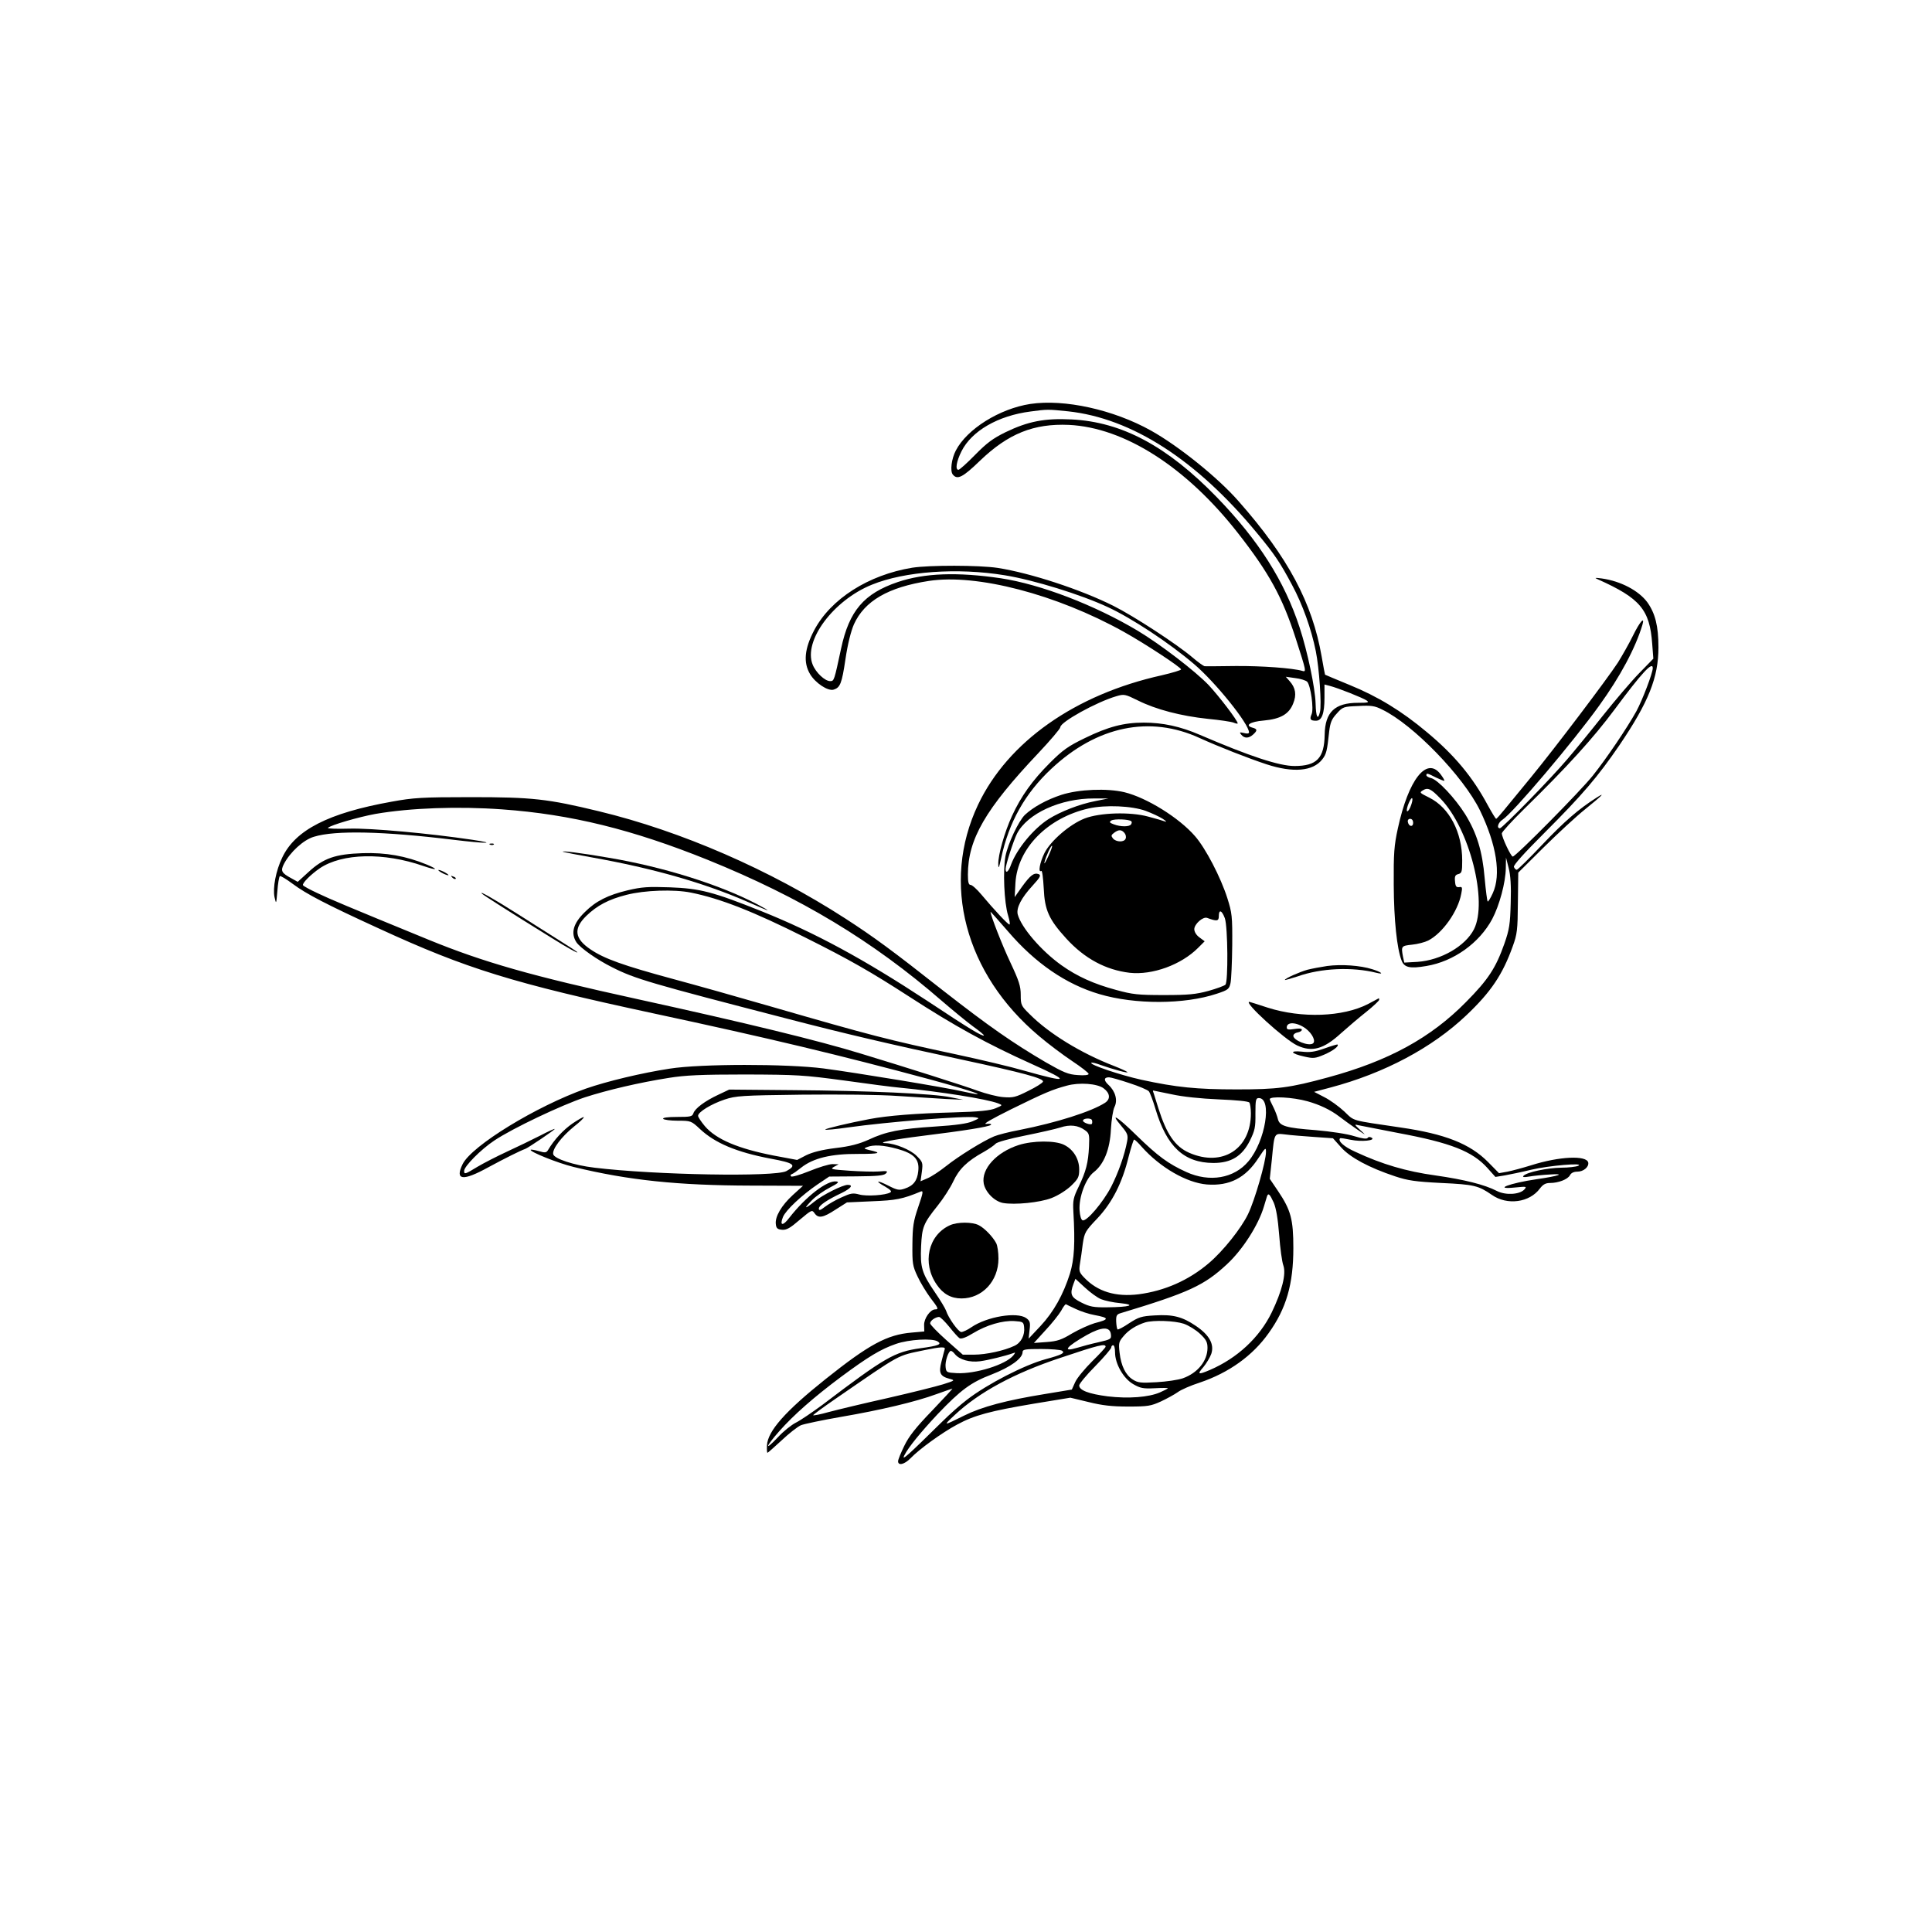 <?xml version="1.0" standalone="no"?>
<!DOCTYPE svg PUBLIC "-//W3C//DTD SVG 20010904//EN"
 "http://www.w3.org/TR/2001/REC-SVG-20010904/DTD/svg10.dtd">
<svg version="1.0" xmlns="http://www.w3.org/2000/svg"
 width="1024pt" height="1024pt" viewBox="0 0 1024 1024"
 preserveAspectRatio="xMidYMid meet">
<g transform="translate(0,1024) scale(0.1,-0.1)"
fill="#000000" stroke="none">
<path d="M5461 8099 c-163 -25 -336 -133 -395 -247 -23 -44 -31 -109 -16 -127
24 -30 53 -15 144 73 150 144 285 198 471 190 295 -14 623 -224 896 -573 166
-212 236 -340 307 -560 55 -171 57 -178 35 -171 -51 15 -215 27 -353 26 -85
-1 -160 -2 -166 -1 -5 1 -34 21 -63 46 -82 70 -312 220 -420 274 -174 87 -440
174 -613 201 -99 15 -363 15 -453 1 -232 -38 -432 -165 -520 -332 -51 -97 -58
-170 -22 -231 28 -48 96 -93 126 -83 34 11 43 32 62 161 12 81 29 148 45 185
56 124 182 197 397 230 254 39 676 -71 1032 -269 115 -64 305 -189 305 -200 0
-4 -46 -18 -102 -31 -460 -102 -816 -353 -974 -686 -197 -415 -70 -897 324
-1227 48 -41 127 -100 175 -132 48 -32 87 -62 87 -68 0 -6 -22 -9 -58 -6 -50
3 -75 14 -168 67 -176 103 -302 191 -543 379 -274 216 -371 287 -521 384 -401
259 -870 463 -1305 568 -273 66 -352 75 -680 75 -259 0 -304 -3 -419 -24 -335
-60 -511 -150 -580 -296 -34 -70 -51 -161 -41 -210 9 -39 9 -38 15 32 3 40 9
75 13 79 3 4 34 -15 69 -41 71 -53 176 -108 458 -237 463 -213 709 -289 1453
-449 611 -131 991 -222 1462 -349 232 -63 340 -101 183 -66 -89 21 -575 101
-743 123 -196 25 -650 25 -815 -1 -150 -23 -333 -67 -445 -106 -262 -93 -604
-302 -653 -400 -42 -86 0 -92 136 -17 87 47 169 88 197 98 17 7 155 100 155
105 0 3 -35 -13 -77 -35 -43 -22 -122 -60 -176 -85 -54 -25 -124 -61 -156 -80
-66 -40 -71 -42 -71 -22 0 24 89 114 160 161 97 65 357 188 480 229 121 39
287 78 445 103 87 14 171 18 405 18 277 -1 309 -3 525 -32 127 -18 259 -35
295 -38 215 -21 460 -60 520 -83 25 -10 25 -10 -13 -26 -28 -12 -84 -18 -225
-22 -194 -5 -347 -17 -442 -35 -107 -20 -241 -52 -236 -56 3 -3 56 2 118 11
213 30 626 63 678 54 23 -4 22 -5 -15 -21 -27 -12 -88 -21 -200 -28 -185 -12
-258 -26 -352 -70 -49 -22 -97 -35 -175 -44 -72 -9 -122 -22 -155 -38 l-48
-25 -123 23 c-190 37 -306 86 -366 156 -20 24 -36 48 -36 55 0 20 69 62 140
86 60 20 90 22 410 26 201 2 414 0 510 -7 91 -6 206 -13 255 -16 l90 -4 -65
13 c-93 20 -442 35 -835 38 l-340 3 -57 -27 c-71 -33 -125 -73 -133 -99 -6
-17 -16 -19 -86 -19 -51 0 -78 -4 -74 -10 3 -5 38 -10 77 -10 70 0 72 -1 118
-44 80 -75 195 -123 374 -157 126 -23 141 -35 84 -66 -59 -32 -696 -21 -1017
18 -110 13 -215 48 -219 72 -5 27 43 91 109 145 32 25 56 48 53 51 -2 2 -29
-13 -60 -34 -49 -34 -97 -86 -129 -140 -9 -15 -16 -16 -50 -6 -21 6 -40 9 -42
7 -10 -9 144 -71 227 -91 291 -71 554 -98 941 -99 l275 -1 -54 -49 c-60 -55
-95 -115 -90 -154 2 -22 9 -28 33 -30 24 -2 43 9 94 53 62 52 65 54 78 35 20
-29 45 -25 112 19 l60 38 133 6 c126 5 161 11 259 52 14 5 11 -9 -14 -82 -26
-76 -30 -103 -31 -198 -1 -101 1 -115 27 -170 15 -33 46 -83 67 -112 44 -57
46 -63 27 -63 -26 0 -60 -48 -59 -83 l1 -34 -67 -6 c-130 -11 -225 -62 -457
-247 -213 -170 -306 -275 -310 -351 -1 -22 0 -39 3 -39 2 0 36 30 75 66 38 36
84 72 102 80 18 7 113 27 211 44 210 36 397 80 508 121 44 16 82 29 84 29 2 0
-47 -53 -109 -118 -85 -88 -122 -135 -146 -185 -18 -37 -33 -73 -33 -82 0 -25
34 -17 66 16 46 48 166 135 246 178 92 50 174 72 412 112 l189 31 96 -23 c72
-18 124 -24 211 -24 104 0 120 3 173 27 32 15 72 37 89 49 17 13 70 36 117 51
154 52 280 142 365 262 94 131 131 260 131 451 0 152 -13 201 -81 302 l-44 65
11 102 c14 145 11 140 73 133 28 -4 96 -9 151 -13 l100 -7 43 -48 c48 -54 148
-108 287 -154 66 -22 106 -28 244 -35 174 -8 197 -14 268 -63 81 -57 200 -41
255 34 16 21 30 29 53 29 45 0 94 19 106 41 6 12 20 19 39 19 33 0 62 25 58
48 -8 40 -154 33 -302 -14 -45 -14 -101 -29 -126 -34 l-45 -8 -58 59 c-96 97
-228 149 -463 183 -270 40 -243 32 -299 85 -29 27 -76 61 -106 76 l-54 28 87
23 c286 76 539 211 719 382 131 124 193 216 247 367 23 63 26 86 27 230 l2
160 134 133 c74 73 173 165 222 204 89 72 109 92 60 61 -95 -60 -173 -128
-286 -247 -71 -75 -133 -136 -138 -136 -5 0 -12 7 -15 15 -4 9 53 72 163 182
199 199 281 295 396 463 155 229 207 359 207 519 0 113 -17 180 -59 239 -46
62 -141 112 -241 126 -38 5 -41 4 -20 -5 223 -100 274 -160 287 -342 l6 -78
-75 -77 c-41 -42 -128 -144 -194 -227 -65 -82 -150 -186 -188 -230 -89 -105
-344 -365 -356 -365 -19 0 -10 30 13 45 56 36 376 414 513 605 112 155 192
305 229 428 14 48 -13 18 -49 -55 -21 -43 -58 -108 -81 -145 -59 -90 -332
-451 -460 -607 -57 -69 -121 -147 -142 -173 -21 -26 -40 -47 -43 -48 -3 0 -23
33 -45 73 -80 149 -176 265 -323 387 -132 111 -260 189 -410 250 -70 29 -128
53 -129 54 -1 1 -9 44 -18 96 -49 283 -177 525 -440 823 -109 125 -318 293
-465 375 -199 111 -459 168 -639 141z m199 -39 c338 -36 683 -258 1002 -645
94 -113 123 -157 186 -275 56 -104 102 -233 126 -351 18 -89 32 -285 22 -323
-11 -46 -21 -28 -23 44 -2 83 -43 277 -85 405 -80 245 -217 461 -438 689 -263
271 -504 400 -771 413 -142 7 -230 -10 -350 -68 -67 -33 -99 -57 -161 -120
-42 -43 -82 -79 -88 -79 -18 0 -11 44 16 98 54 108 194 189 366 211 89 12 92
12 198 1z m-335 -869 c154 -25 404 -102 547 -169 126 -58 327 -191 457 -302
113 -96 291 -317 291 -362 0 -6 -10 -8 -27 -3 -23 5 -25 4 -14 -9 17 -21 40
-20 63 1 23 21 23 29 -3 36 -44 12 -13 32 59 38 89 8 134 34 156 90 19 46 13
83 -18 118 l-21 24 50 -7 c27 -3 55 -12 63 -19 19 -20 36 -144 24 -172 -12
-27 -7 -35 23 -35 31 0 45 38 45 122 l0 70 27 -7 c44 -11 177 -64 197 -78 14
-10 7 -12 -46 -12 -123 0 -175 -49 -177 -169 -2 -125 -42 -166 -160 -166 -81
0 -238 52 -501 165 -104 45 -197 65 -298 65 -106 0 -189 -22 -312 -82 -89 -43
-117 -63 -186 -132 -92 -92 -152 -176 -200 -280 -40 -87 -74 -207 -73 -256 0
-28 4 -21 15 30 41 193 127 345 266 475 242 227 522 285 787 163 101 -46 257
-107 354 -139 141 -46 246 -37 295 26 22 28 26 45 37 149 6 47 13 65 40 94 32
36 36 37 114 40 68 4 88 1 127 -19 164 -79 430 -354 518 -534 88 -182 113
-341 68 -439 -12 -27 -25 -47 -27 -44 -3 3 -10 58 -16 123 -12 144 -42 240
-103 339 -54 86 -145 183 -181 192 -14 3 -25 10 -25 15 0 13 6 11 51 -12 23
-11 43 -19 44 -17 2 2 -7 18 -21 36 -73 93 -169 -30 -225 -288 -20 -91 -23
-132 -22 -300 1 -188 17 -338 42 -402 14 -36 44 -43 131 -28 145 24 281 122
349 249 38 72 71 193 72 270 l1 56 14 -55 c10 -38 14 -95 11 -185 -3 -114 -7
-141 -34 -218 -45 -127 -85 -189 -203 -308 -187 -190 -410 -312 -730 -399
-205 -56 -270 -64 -485 -64 -213 0 -321 11 -505 51 -113 25 -276 80 -266 90 3
3 24 -2 48 -11 68 -24 153 -47 143 -38 -6 5 -37 19 -70 32 -174 67 -346 172
-448 275 -45 44 -47 49 -47 102 0 46 -9 74 -55 172 -44 93 -105 250 -105 268
0 2 42 -45 93 -104 144 -168 307 -280 484 -332 189 -56 451 -55 622 2 61 20
66 25 73 57 4 19 8 109 9 200 1 154 -1 171 -26 250 -35 110 -115 264 -171 328
-85 98 -256 204 -374 233 -92 22 -242 16 -335 -14 -79 -26 -149 -65 -193 -106
-34 -34 -89 -150 -103 -219 -14 -76 -7 -246 14 -314 8 -27 12 -48 7 -48 -8 0
-82 79 -148 158 -24 29 -50 52 -58 52 -10 0 -14 14 -14 54 0 188 93 348 373
644 64 68 117 130 117 138 0 27 191 133 297 164 41 12 46 11 115 -23 94 -47
227 -82 370 -97 62 -6 123 -15 136 -20 12 -5 22 -7 22 -4 0 15 -99 144 -154
203 -72 75 -256 216 -376 288 -228 136 -514 246 -725 278 -230 34 -405 28
-547 -20 -179 -61 -257 -152 -300 -352 -37 -172 -37 -173 -58 -173 -28 0 -76
45 -93 88 -50 125 109 340 314 423 174 71 454 91 704 50z m3435 -492 c0 -26
-55 -170 -87 -229 -50 -90 -159 -251 -230 -340 -64 -81 -409 -430 -425 -430
-10 0 -58 102 -58 123 0 7 53 65 117 128 231 226 368 377 481 529 143 193 202
257 202 219z m-1124 -693 c153 -158 251 -545 176 -692 -46 -89 -174 -163 -298
-172 l-71 -4 -7 32 c-10 55 -9 57 48 63 30 3 68 13 86 22 76 39 158 155 175
248 7 34 5 38 -11 35 -15 -2 -20 4 -22 30 -3 27 1 35 17 39 19 5 21 13 21 72
0 150 -68 280 -174 333 -52 26 -53 27 -36 38 28 18 44 10 96 -44z m-1831 -12
c-83 -16 -183 -55 -247 -95 -81 -52 -168 -158 -199 -241 -13 -38 -29 -51 -29
-24 0 22 41 148 60 187 55 107 231 188 410 187 l75 0 -70 -14z m1674 -22 c-6
-18 -15 -32 -20 -32 -8 0 3 39 17 62 12 19 14 0 3 -30z m-1406 -30 c32 -12 73
-31 90 -42 18 -12 23 -18 12 -14 -11 4 -51 16 -90 26 -95 26 -255 21 -336 -10
-79 -31 -180 -118 -213 -183 -25 -51 -35 -106 -17 -95 5 3 10 -38 13 -92 5
-116 27 -165 120 -267 97 -106 209 -166 336 -181 120 -13 272 42 362 132 l35
35 -27 20 c-17 12 -28 30 -28 44 0 27 46 68 68 60 51 -19 62 -18 62 9 0 38 16
32 32 -11 16 -47 18 -337 3 -352 -6 -6 -47 -21 -90 -33 -66 -18 -106 -22 -235
-22 -137 0 -167 3 -254 27 -119 32 -207 72 -290 131 -108 77 -214 201 -232
270 -8 34 19 87 79 152 41 45 46 55 32 61 -25 9 -44 -6 -89 -68 l-38 -54 4 75
c11 184 171 346 388 395 90 20 229 14 303 -13z m-3410 8 c363 -26 690 -107
1087 -267 492 -199 876 -430 1242 -748 57 -49 131 -110 165 -135 34 -24 60
-46 58 -48 -7 -7 -77 35 -300 183 -338 222 -594 361 -878 475 -260 104 -327
121 -487 127 -115 4 -148 2 -224 -16 -104 -25 -168 -57 -226 -115 -62 -60 -76
-112 -45 -160 20 -30 111 -94 190 -133 120 -61 203 -85 930 -273 304 -79 556
-138 917 -215 335 -72 441 -101 436 -118 -2 -7 -37 -29 -78 -49 -67 -34 -81
-37 -132 -33 -31 2 -92 18 -137 34 -76 28 -376 123 -616 196 -228 70 -610 163
-1189 290 -558 122 -813 195 -1104 314 -439 180 -522 215 -589 247 -39 18 -74
37 -77 42 -6 10 41 57 89 90 119 80 339 85 549 12 73 -25 84 -20 17 8 -110 45
-215 64 -339 60 -145 -5 -207 -26 -288 -101 l-56 -51 -34 19 c-52 28 -58 39
-39 76 33 63 104 128 159 144 113 35 370 29 739 -16 173 -21 240 -21 100 0
-227 34 -535 62 -650 59 -67 -2 -119 0 -115 4 15 15 164 58 252 74 186 32 438
41 673 24z m3333 -63 c4 -3 3 -10 -1 -16 -8 -14 -56 -14 -92 0 -22 8 -25 12
-13 20 15 10 96 7 106 -4z m1494 -8 c0 -24 -23 -21 -28 4 -2 10 3 17 12 17 10
0 16 -9 16 -21z m-1530 -54 c7 -8 10 -22 6 -30 -7 -20 -50 -19 -67 1 -11 14
-10 18 6 30 24 18 39 18 55 -1z m-405 -126 c-14 -30 -22 -43 -19 -29 8 33 36
92 40 87 3 -2 -7 -28 -21 -58z m-1893 -190 c155 -31 331 -100 606 -238 236
-118 346 -181 552 -314 241 -156 410 -249 652 -358 205 -92 194 -101 -43 -34
-68 20 -229 58 -359 86 -365 78 -447 99 -990 256 -162 47 -393 112 -512 144
-266 72 -366 108 -438 157 -85 57 -92 110 -22 178 56 54 117 87 212 111 96 25
253 30 342 12z m2325 -1010 c50 -16 96 -36 102 -43 6 -7 22 -49 35 -93 60
-201 151 -286 307 -287 94 0 152 35 194 119 26 53 30 70 29 143 0 72 2 82 18
82 72 0 35 -229 -55 -335 -76 -91 -206 -113 -329 -57 -97 44 -151 84 -265 195
-104 102 -144 125 -78 47 31 -37 35 -47 29 -79 -13 -72 -47 -168 -85 -242 -43
-82 -129 -184 -151 -177 -8 3 -14 24 -16 53 -5 69 33 170 75 202 54 42 86 121
91 227 3 51 11 103 19 119 18 35 5 83 -32 117 -26 24 -25 40 3 40 9 0 58 -14
109 -31z m-138 -27 c35 -26 38 -57 8 -77 -73 -47 -256 -105 -453 -144 -55 -10
-116 -26 -135 -34 -58 -24 -190 -106 -255 -158 -34 -27 -78 -56 -98 -64 l-37
-16 7 50 c6 48 5 52 -28 85 -32 32 -112 65 -162 67 -55 1 35 19 196 39 219 27
350 48 360 58 5 5 -6 7 -24 5 -22 -2 24 24 132 78 177 87 217 104 295 125 66
18 160 11 194 -14z m361 -32 c58 -13 155 -23 250 -27 95 -4 158 -10 162 -17 4
-6 8 -32 8 -57 0 -189 -151 -286 -327 -209 -75 33 -120 99 -163 235 -12 39
-24 76 -26 83 -3 6 -4 12 -2 12 2 0 46 -9 98 -20z m720 -37 c64 -18 122 -45
170 -82 19 -15 60 -44 90 -65 52 -36 53 -36 20 -6 -32 30 -33 32 -10 26 14 -3
108 -21 210 -41 279 -52 394 -97 474 -186 l42 -47 49 8 c28 5 91 18 140 30 92
22 288 39 250 21 -11 -5 -52 -10 -90 -10 -74 -1 -183 -24 -200 -43 -7 -7 2 -9
30 -4 22 4 72 9 110 11 86 6 49 -8 -70 -25 -144 -21 -235 -56 -115 -44 61 6
64 6 49 -11 -26 -27 -100 -31 -146 -7 -64 33 -171 60 -325 82 -153 21 -283 59
-424 125 -61 27 -95 58 -81 72 2 2 28 -2 56 -8 57 -12 135 -4 111 11 -9 5 -17
5 -21 -1 -4 -7 -29 -4 -71 9 -37 12 -124 25 -204 32 -160 12 -192 22 -201 59
-3 14 -14 43 -24 63 -11 21 -19 39 -19 42 0 17 122 11 200 -11z m-1143 -120
c-8 -7 -47 7 -47 17 0 14 45 16 48 2 2 -8 1 -16 -1 -19z m-37 -33 c23 -16 25
-23 22 -86 -4 -87 -16 -133 -55 -214 -28 -57 -31 -73 -28 -130 10 -171 5 -254
-18 -330 -35 -111 -86 -203 -156 -278 l-63 -67 5 46 c5 40 2 48 -18 63 -49 34
-208 8 -291 -49 -20 -14 -44 -25 -53 -25 -15 0 -69 75 -81 114 -4 11 -30 55
-59 97 -69 101 -78 131 -73 243 5 103 12 121 88 216 29 36 66 93 82 127 31 67
74 109 163 158 28 16 55 35 62 43 6 8 74 27 155 43 79 16 163 35 188 43 51 17
94 12 130 -14z m301 -88 c98 -110 238 -191 346 -200 120 -9 205 35 273 140 37
56 40 59 40 32 0 -49 -59 -255 -95 -329 -36 -75 -132 -196 -209 -261 -106 -90
-233 -146 -371 -164 -122 -15 -218 14 -289 89 -26 27 -28 35 -22 73 4 24 11
71 15 106 9 59 13 67 77 134 79 84 132 188 166 327 13 50 26 91 29 91 4 0 22
-17 40 -38z m-1296 -11 c91 -25 119 -56 112 -118 -5 -51 -26 -78 -72 -93 -29
-10 -40 -8 -85 15 -62 32 -77 28 -19 -4 29 -17 37 -26 28 -31 -24 -15 -126
-22 -165 -11 -33 9 -45 7 -93 -15 -30 -13 -70 -36 -88 -50 -25 -19 -33 -22
-33 -10 0 17 43 46 123 84 48 24 61 42 30 42 -27 0 -133 -53 -177 -89 -52 -42
-58 -39 -13 7 20 21 63 51 94 67 45 23 53 31 36 33 -49 7 -161 -79 -250 -193
-34 -45 -52 -42 -33 5 15 36 99 115 184 173 l61 41 142 1 c112 1 146 4 158 15
13 13 8 15 -37 11 -28 -2 -99 0 -157 4 -96 7 -103 8 -80 21 l24 13 -33 1 c-18
0 -73 -17 -122 -37 -50 -20 -93 -33 -97 -28 -5 4 -3 10 4 12 7 2 29 18 49 34
64 51 160 74 303 73 116 0 129 5 56 21 -27 7 -28 8 -10 15 34 14 87 11 160 -9z
m1996 -285 c13 -31 22 -85 29 -172 5 -70 15 -142 22 -161 16 -45 -7 -136 -62
-250 -65 -133 -183 -242 -327 -304 -63 -27 -69 -24 -35 15 16 19 35 51 42 70
17 51 -10 100 -81 148 -72 49 -122 62 -219 56 -71 -4 -85 -9 -136 -42 -31 -21
-58 -35 -61 -32 -3 3 -6 22 -7 42 -1 31 3 38 24 44 361 109 443 147 564 260
82 76 166 207 195 305 7 22 14 46 16 53 7 21 15 14 36 -32z m-915 -512 c20 -8
66 -18 102 -21 88 -9 50 -21 -69 -22 -73 -1 -93 3 -137 25 -56 28 -63 44 -42
100 l10 26 50 -46 c28 -26 66 -54 86 -62z m-134 -52 c25 -12 70 -27 99 -32 80
-15 80 -23 1 -43 -27 -8 -81 -32 -119 -54 -56 -34 -79 -42 -135 -46 l-68 -5
61 67 c34 36 71 83 83 103 11 21 23 37 26 35 3 -2 26 -13 52 -25z m-671 -94
c23 -29 48 -57 55 -61 9 -5 35 4 72 27 71 43 156 68 219 64 45 -3 48 -5 51
-32 5 -42 -16 -83 -51 -99 -54 -26 -152 -47 -214 -47 l-60 0 -87 77 c-47 42
-86 82 -86 89 0 14 27 33 47 34 7 0 31 -24 54 -52z m1243 16 c26 -9 65 -33 87
-54 32 -30 39 -44 39 -74 0 -69 -52 -133 -130 -161 -25 -9 -88 -18 -140 -21
-83 -5 -99 -3 -126 14 -38 24 -62 72 -70 143 -6 50 -4 58 21 87 27 33 68 58
115 73 45 13 155 9 204 -7z m-386 -56 c3 -25 0 -27 -65 -42 -37 -8 -89 -22
-115 -30 -81 -24 -57 6 52 68 79 44 123 46 128 4z m-918 -38 c24 -15 4 -23
-92 -36 -136 -19 -186 -47 -519 -300 -53 -39 -116 -82 -140 -94 -24 -12 -68
-47 -96 -78 -73 -77 -67 -52 7 32 78 88 183 180 326 287 147 109 212 148 293
176 69 24 193 31 221 13z m890 -28 c0 -4 -32 -39 -71 -77 -39 -39 -80 -88 -90
-110 l-18 -40 -139 -23 c-210 -34 -337 -68 -432 -115 -113 -56 -113 -56 -50 3
129 121 316 222 560 303 205 69 240 77 240 59z m50 -30 c0 -60 44 -138 96
-168 38 -22 53 -25 114 -22 38 2 70 2 70 0 0 -2 -19 -12 -42 -22 -60 -26 -167
-34 -277 -21 -100 13 -151 32 -151 58 0 8 38 55 85 102 47 48 85 93 85 99 0 7
5 12 10 12 6 0 10 -17 10 -38z m-903 16 c-2 -7 -10 -36 -17 -65 -16 -60 -7
-78 43 -91 30 -8 29 -9 -34 -29 -35 -11 -167 -44 -294 -73 -126 -28 -267 -62
-312 -74 -46 -13 -83 -20 -83 -17 0 3 53 42 117 86 359 247 323 227 473 259
87 18 113 19 107 4z m622 -7 c18 -12 -2 -22 -87 -45 -113 -31 -308 -131 -417
-215 -33 -25 -92 -77 -131 -116 -183 -180 -217 -211 -201 -179 22 44 89 125
176 218 124 130 177 169 287 211 100 39 164 85 164 119 0 14 15 16 98 16 53 0
103 -4 111 -9z m-568 -18 c25 -30 78 -45 133 -38 45 6 134 28 176 43 13 5 13
4 1 -12 -40 -49 -201 -99 -300 -94 -53 3 -56 4 -59 32 -4 29 15 86 28 86 4 0
14 -7 21 -17z"/>
<path d="M7034 5120 c-34 -5 -81 -14 -105 -20 -42 -12 -119 -46 -119 -54 0 -2
30 7 68 19 124 44 289 51 417 19 44 -11 27 4 -22 19 -63 20 -163 27 -239 17z"/>
<path d="M7250 4918 c-133 -68 -350 -76 -530 -19 -52 17 -96 31 -98 31 -34 1
187 -200 253 -231 79 -37 140 -20 232 64 38 34 99 86 136 115 37 30 67 58 67
63 0 5 -1 8 -2 8 -2 -1 -28 -15 -58 -31z m-330 -129 c36 -27 56 -69 38 -80
-23 -15 -103 17 -103 41 0 8 10 16 23 18 12 2 22 8 22 14 0 7 -15 8 -40 4 -31
-5 -40 -3 -40 8 0 32 53 29 100 -5z"/>
<path d="M7020 4683 c-51 -18 -77 -22 -119 -17 -69 7 -61 -10 12 -26 48 -11
58 -10 105 10 47 20 81 46 71 54 -2 1 -33 -8 -69 -21z"/>
<path d="M2598 5763 c7 -3 16 -2 19 1 4 3 -2 6 -13 5 -11 0 -14 -3 -6 -6z"/>
<path d="M2985 5725 c6 -2 75 -16 155 -30 320 -57 594 -135 822 -235 127 -56
137 -58 46 -10 -196 102 -495 196 -783 244 -143 25 -258 39 -240 31z"/>
<path d="M2340 5615 c14 -8 30 -14 35 -14 6 0 -1 6 -15 14 -14 8 -29 14 -35
14 -5 0 1 -6 15 -14z"/>
<path d="M2397 5589 c7 -7 15 -10 18 -7 3 3 -2 9 -12 12 -14 6 -15 5 -6 -5z"/>
<path d="M2555 5503 c9 -9 141 -93 370 -235 81 -51 145 -86 134 -74 -4 4 -48
33 -98 64 -50 31 -148 94 -218 138 -123 78 -209 127 -188 107z"/>
<path d="M5399 4171 c-118 -38 -199 -127 -185 -204 9 -46 56 -94 102 -103 62
-11 195 2 257 26 34 13 77 40 103 64 39 38 44 47 44 88 0 55 -31 106 -80 130
-47 24 -166 23 -241 -1z"/>
<path d="M5035 3746 c-116 -52 -149 -202 -70 -315 33 -49 76 -73 131 -73 110
0 196 92 196 211 0 32 -5 69 -12 82 -18 34 -61 79 -92 95 -34 18 -113 18 -153
0z"/>
</g>
</svg>
